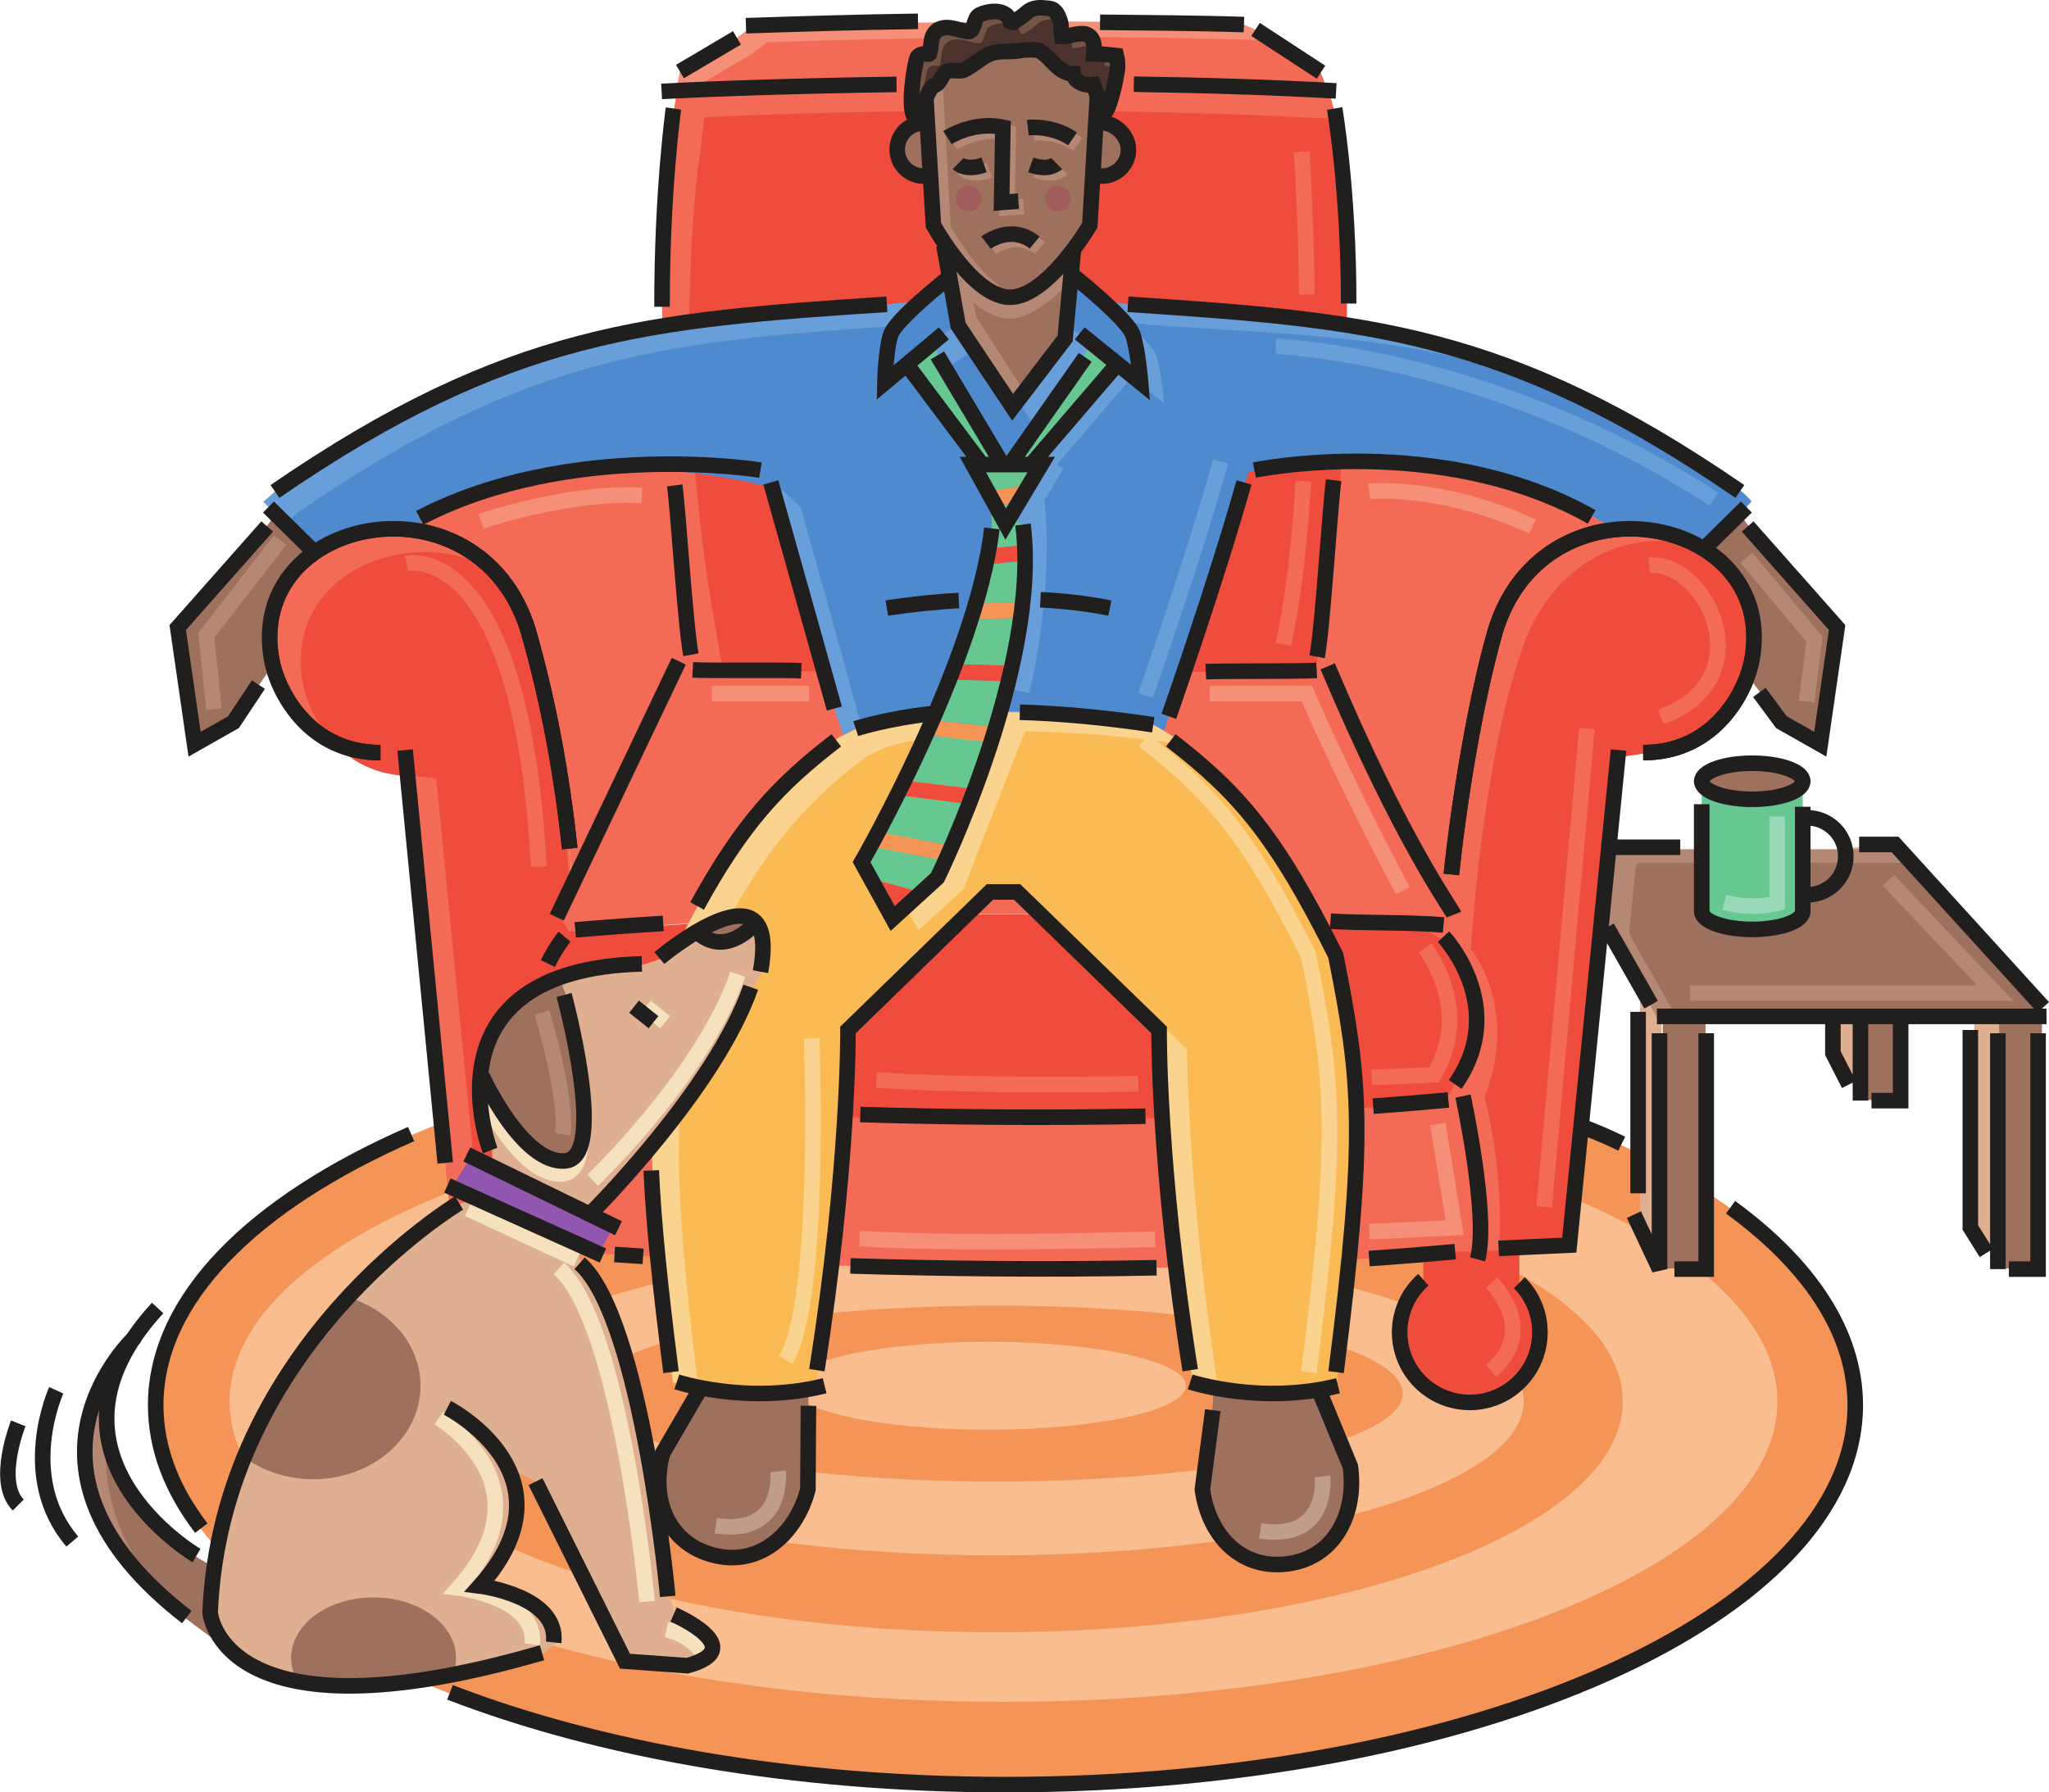 <svg width="723.67" height="633.204" viewBox="0 0 542.753 474.903" xmlns="http://www.w3.org/2000/svg"><path style="fill:#f59457;fill-opacity:1;fill-rule:nonzero;stroke:none" d="M300.352 695.824c124.312 0 225.093-45.008 225.093-100.527 0-55.52-100.78-100.527-225.093-100.527-124.313 0-225.094 45.007-225.094 100.527s100.781 100.527 225.094 100.527" transform="translate(-34.014 -222.638)"/><path style="fill:#fabd8f;fill-opacity:1;fill-rule:nonzero;stroke:none" d="M299.836 673.547c113.21 0 204.988-35.613 204.988-79.547s-91.777-79.547-204.988-79.547S94.848 550.066 94.848 594s91.777 79.547 204.988 79.547" transform="translate(-34.014 -222.638)"/><path style="fill:#f59457;fill-opacity:1;fill-rule:nonzero;stroke:none" d="M297.777 655.113c91.727 0 166.086-27.394 166.086-61.191 0-33.793-74.36-61.192-166.086-61.192-91.726 0-166.09 27.399-166.09 61.192 0 33.797 74.364 61.191 166.09 61.191" transform="translate(-34.014 -222.638)"/><path style="fill:#fabd8f;fill-opacity:1;fill-rule:nonzero;stroke:none" d="M297.777 634.719c77.243 0 139.864-18.266 139.864-40.797 0-22.527-62.621-40.793-139.864-40.793-77.246 0-139.867 18.266-139.867 40.793 0 22.531 62.621 40.797 139.867 40.797" transform="translate(-34.014 -222.638)"/><path style="fill:#f59457;fill-opacity:1;fill-rule:nonzero;stroke:none" d="M297.777 615.172c59.54 0 107.813-10.434 107.813-23.309 0-12.875-48.274-23.312-107.813-23.312-59.543 0-107.812 10.437-107.812 23.312 0 12.875 48.27 23.309 107.812 23.309" transform="translate(-34.014 -222.638)"/><path style="fill:#fabd8f;fill-opacity:1;fill-rule:nonzero;stroke:none" d="M295.715 601.457c28.969 0 52.45-5.219 52.45-11.656 0-6.438-23.481-11.653-52.45-11.653-28.965 0-52.45 5.215-52.45 11.653 0 6.437 23.485 11.656 52.45 11.656" transform="translate(-34.014 -222.638)"/><path style="fill:none;stroke:#211e1e;stroke-width:41.208;stroke-linecap:butt;stroke-linejoin:miter;stroke-miterlimit:4;stroke-opacity:1" d="M4635.898 3163.281c-46.757 23.008-61.562 27.852-112.851 48.867M1532.11 1709.688c394.53-152.344 908.906-244.493 1471.406-244.493 1243.125 0 2250.937 450.078 2250.937 1005.274 0 192.187-120.781 371.797-330.273 524.492m-3495.04 193.984c-417.5-182.5-676.562-436.992-676.562-718.476 0-113.985 42.5-223.555 120.742-325.703" transform="matrix(.1 0 0 -.1 -34.014 619.362)"/><path style="fill:#deb091;fill-opacity:1;fill-rule:nonzero;stroke:none" d="M527.855 446.95v67.132l-3.054-4.27-4.242-6.753v-55.422l7.296-.688" transform="translate(-34.014 -222.638)"/><path style="fill:#9e705e;fill-opacity:1;fill-rule:nonzero;stroke:none" d="M538.5 514.082v-65.934h-11.332v65.934H538.5" transform="translate(-34.014 -222.638)"/><path style="fill:#deb091;fill-opacity:1;fill-rule:nonzero;stroke:none" d="M468.445 484.55v53.571l-.078 7.203 5.746 12.887v-67.996l-5.668-5.664m95.809 7.039v67.137l-3.05-4.274-4.243-6.754v-55.422l7.293-.687" transform="translate(-34.014 -222.638)"/><path style="fill:#9e705e;fill-opacity:1;fill-rule:nonzero;stroke:none" d="M574.898 558.727v-65.934h-11.332v65.934h11.332m-89.108 0v-65.934h-11.337v65.934h11.336" transform="translate(-34.014 -222.638)"/><path style="fill:#b58775;fill-opacity:1;fill-rule:nonzero;stroke:none" d="m460.027 449.18-1.687 16.98 1.351 2.692 11.672 20.507 1.547 3.09h103.192l-.344-.601-40.281-44.172-5.391-.04h-69.54" transform="translate(-34.014 -222.638)"/><path style="fill:#9e705e;fill-opacity:1;fill-rule:nonzero;stroke:none" d="m467.238 452.785-1.687 16.985 1.351 2.687 11.672 20.508 95.813-2.406-31.7-39.282-5.39-.035h-69.54" transform="translate(-34.014 -222.638)"/><path style="fill:#66c791;fill-opacity:1;fill-rule:nonzero;stroke:none" d="M511.54 436.223v27.715c0 2.636-5.993 4.777-13.384 4.777-7.39 0-13.383-2.14-13.383-4.777v-34.473c0 2.64 5.993 4.777 13.383 4.777 7.39 0 13.383-2.137 13.383-4.777v6.758" transform="translate(-34.014 -222.638)"/><path style="fill:#f04c9e;fill-opacity:1;fill-rule:nonzero;stroke:none" d="M499.188 434.242c7.39 0 13.382-2.137 13.382-4.777s-5.992-4.777-13.383-4.777c-7.39 0-13.382 2.136-13.382 4.777 0 2.64 5.992 4.777 13.382 4.777" transform="translate(-34.014 -222.638)"/><path style="fill:none;stroke:#211e1e;stroke-width:41.208;stroke-linecap:butt;stroke-linejoin:miter;stroke-miterlimit:4;stroke-opacity:1" d="M5195.273 3504.102v-100.938l42.422-83.008m30.547 170.196V3277.46m106.446 223.204v-223.203h-77.266m-568.32 223.203h1031.914m-970.118 448.126h-185.43m-8.554-212.15 116.719-205.077m1038.789-6.875-392.5 431.445h-95.117m-405.195-500.117v-624.961h-84.141m-107.266 144.258 67.774-144.258v624.96m865.742-582.265-42.422 67.54v523.32m72.93-8.594v-624.961m-952.93 681.64v-480.78m1059.413 424.101v-624.961h-77.265" transform="matrix(.1 0 0 -.1 -34.014 619.362)"/><path style="fill:#9e705e;fill-opacity:1;fill-rule:nonzero;stroke:none" d="M498.156 434.414c7.39 0 13.383-2.137 13.383-4.777s-5.992-4.782-13.383-4.782c-7.39 0-13.383 2.141-13.383 4.782 0 2.64 5.993 4.777 13.383 4.777" transform="translate(-34.014 -222.638)"/><path style="fill:none;stroke:#211e1e;stroke-width:41.208;stroke-linecap:butt;stroke-linejoin:miter;stroke-miterlimit:4;stroke-opacity:1" d="M4981.563 4075.86c73.906 0 133.828 21.367 133.828 47.773 0 26.406-59.922 47.812-133.828 47.812-73.907 0-133.829-21.406-133.829-47.812s59.922-47.774 133.828-47.774zm-133.829-13.047v-283.868c0-26.406 59.922-47.812 133.828-47.812 73.907 0 133.829 21.406 133.829 47.812v277.11m12.069-233.282c56.33 0 101.954 45.664 101.954 101.993 0 56.328-45.625 101.992-101.953 101.992" transform="matrix(.1 0 0 -.1 -34.014 619.362)"/><path style="fill:none;stroke:#99d9b8;stroke-width:41.208;stroke-linecap:butt;stroke-linejoin:miter;stroke-miterlimit:4;stroke-opacity:1" d="M5047.617 4030.352v-230.079s-64.414-18.007-139.96 2.579" transform="matrix(.1 0 0 -.1 -34.014 619.362)"/><path style="fill:none;stroke:#b58775;stroke-width:41.208;stroke-linecap:butt;stroke-linejoin:miter;stroke-miterlimit:4;stroke-opacity:1" d="m5342.07 3861.21 283.32-298.75h-808.71" transform="matrix(.1 0 0 -.1 -34.014 619.362)"/><path style="fill:#f58f78;fill-opacity:1;fill-rule:nonzero;stroke:none" d="m383.418 241.254-15.797-10.305-4.098-1.8c-45.109-1.528-95.652-.602-130.5.554l-3.793 2.965-15.109 8.926-1.078 5.261c35.742-1.867 113.016-3.316 172.832.13l-2.457-5.731" transform="translate(-34.014 -222.638)"/><path style="fill:#f36b57;fill-opacity:1;fill-rule:nonzero;stroke:none" d="m385.309 245.586-1.774-4.5-11.793-6.016-4.097-1.8c-45.11-1.528-95.653-.606-130.5.554l-3.793 2.961-15.11 8.93-1.078 5.262c35.742-1.868 106.148-7.782 165.965-4.336l2.18-1.055" transform="translate(-34.014 -222.638)"/><path style="fill:#f04c3d;fill-opacity:1;fill-rule:nonzero;stroke:none" d="M411.047 543.785v18.61a18.533 18.533 0 0 0-6.285 13.93c0 10.257 8.316 18.573 18.578 18.573 10.258 0 18.574-8.316 18.574-18.574a18.52 18.52 0 0 0-5.441-13.136v-15.282" transform="translate(-34.014 -222.638)"/><path style="fill:#f36b57;fill-opacity:1;fill-rule:nonzero;stroke:none" d="M483.934 365.563s-92.754-63.27-93.22-49.81c-.679 19.524-2.734 42.47-7.394 67.321l.317 12.18-.961 3.406.937 2.547 2.352-1.016 21.531 45.004 11.402 16.336.649-13.722c2.062-19.235 4.121-37.09 9.617-56.32 8.504-27.759 34.988-33.833 52.402-23.087l2.368-2.84" transform="translate(-34.014 -222.638)"/><path style="fill:#f36b57;fill-opacity:1;fill-rule:nonzero;stroke:none" d="M468.996 422.05c19.23 0 27.379-16.5 28.848-24.722 6.867-38.46-54.946-50.137-67.992-7.555-5.497 19.23-8.93 38.461-12.364 56.66l-.582 20.946-5.687 2.754 6.957 2.054s15.453 16.141 1.027 36.747l-1.824 5.195 4.918-.047s5.148 28.848 2.058 40.18l25.754-1.375 12.364-131.524 6.523.688" transform="translate(-34.014 -222.638)"/><path style="fill:#f04c3d;fill-opacity:1;fill-rule:nonzero;stroke:none" d="M474.664 421.535c19.23 0 22.973-22.066 23.695-30.39 2.746-31.762-48.765-37.258-61.812 5.324-10.133 30.562-12.945 77.605-12.945 77.605s12.945 15.457 3.671 39.149c0 0 5.325 20.09 3.778 40.18l18.886-.688 13.051-129.461 11.676-1.719" transform="translate(-34.014 -222.638)"/><path style="fill:#f36b57;fill-opacity:1;fill-rule:nonzero;stroke:none" d="m116.988 367.32 8.367-7.937 86.524-40.18c-1.094 23.805-.906 21.887 5.16 63.871l.961 4.461-.758 11.84-31.656 57.348-.652-8.914c-2.063-19.235-5.497-38.461-10.989-57.696-8.508-27.758-37.734-32.457-55.152-21.71l-1.805-1.083" transform="translate(-34.014 -222.638)"/><path style="fill:#f36b57;fill-opacity:1;fill-rule:nonzero;stroke:none" d="M386.133 246.984c-59.817-3.445-137.004-2.336-172.746-.472l-.98 5.898s-9.274 57.18 4.632 131.352l-.437 15.883 7.773.148c35.742 1.867 97.39 7.266 158.926.73l-.399-16.761c13.91-74.172 4.637-131.352 4.637-131.352l-1.406-5.426" transform="translate(-34.014 -222.638)"/><path style="fill:#f04c3d;fill-opacity:1;fill-rule:nonzero;stroke:none" d="M388.54 254.195c-59.821-3.445-132.2-2.336-167.942-.472l-.98 7.96s-9.274 57.176 4.636 131.352l2.652 15.367 4.684.66c35.738 1.868 97.387 7.266 158.922.731l-7.953-9.89c13.91-74.176 5.98-145.708 5.98-145.708" transform="translate(-34.014 -222.638)"/><path style="fill:#f36b57;fill-opacity:1;fill-rule:nonzero;stroke:none" d="M134.797 422.05c-19.23 0-27.375-16.5-28.844-24.722-6.867-38.46 54.942-50.137 67.992-7.555 5.493 19.23 8.926 38.461 10.989 57.692l1.375 21.805s-20.262 19.058-5.84 39.664l1.031 5.148s-5.152 28.848-2.063 40.18l-6.867.683-18.199.688-13.05-132.98-6.524-.602" transform="translate(-34.014 -222.638)"/><path style="fill:#f04c3d;fill-opacity:1;fill-rule:nonzero;stroke:none" d="M143.04 428.234c-19.231 0-27.38-16.5-28.849-24.726-5.27-29.528 29.938-43.266 52.48-28.79 6.821 4.38 6.99 14.778 10.02 24.669 5.692 19.91 5.395 28.597 7.555 48.761l2.063 27.989s-12.02 18.37 2.402 38.976l1.031 5.153s-5.152 28.843-2.062 40.175l-6.867.688-18.2.687-13.05-132.98-6.524-.602" transform="translate(-34.014 -222.638)"/><path style="fill:#f36b57;fill-opacity:1;fill-rule:nonzero;stroke:none" d="M187.68 514.082s114.351 10.305 224.586 0h10.3s5.153 28.848 2.063 40.18h-5.152c-110.235 10.3-232.825 0-232.825 0h-7.214c-3.09-11.332 2.062-40.18 2.062-40.18h6.18" transform="translate(-34.014 -222.638)"/><path style="fill:#f04c3d;fill-opacity:1;fill-rule:nonzero;stroke:none" d="M416.387 471.5s17.511 17.516 3.09 38.117l-2.348 4.496-4.863.657c-110.235 10.3-224.586 0-224.586 0l-6.328-.254-.883-4.899c-14.422-20.601 3.09-38.117 3.09-38.117l1.328-2.613 2.793.554s114.351-10.3 224.586 0l4.12 2.059" transform="translate(-34.014 -222.638)"/><path style="fill:#f36b57;fill-opacity:1;fill-rule:nonzero;stroke:none" d="M221.285 399.793c35.742 1.867 166.219.594 166.219.594 19.851 46.96 30.18 62.34 30.941 64.246l-2.023 4.039-20.985-.52c-110.23-8.242-207.757 1.29-207.757 1.29l-3.028-.055-2.894-4.84 31.191-65 8.336.246" transform="translate(-34.014 -222.638)"/><path style="fill:none;stroke:#211e1e;stroke-width:41.208;stroke-linecap:butt;stroke-linejoin:miter;stroke-miterlimit:4;stroke-opacity:1" d="M2127.422 4907.5c10.117-76.797 27.734-367.344 42.969-448.75m-46.328 1447.422s-30.938-221.524-30.274-525.39m1779.063-459.572c-9.961-74.647-29.024-388.632-43.829-467.616m46.367 1452.578s37.423-215.938 37.15-516.797m-1774.454-947.656L1815 3763.359m2041.992 664.805c198.516-469.61 326.719-638.867 334.336-657.93m-224.609-911.211c76.289 5.235 152.46 11.29 228.047 18.36m-1601.993-37.891c237.891-7.226 517.11-10.898 810.86-4.844m-1435.625 35.196c21.992-1.485 47.305-3.203 75.664-4.961m1490.547 1549.14c56.328 2.383 236.68.04 293.633 3.32m-1652.774 1.29c47.54-2.461 232.813.234 287.54-2.07m880.898 1553.984c186.484-2.695 370.117-8.281 535.859-17.813m-1786.719-1.289c145.117 7.578 368.36 14.883 622.383 18.594m539.024 164.531c122.578-1.328 263.632-2.07 381.171-6.054m-1319.179-3.008c126.367 4.219 295.82 9.492 455.742 11.601M3977.5 3262.813c66.64 4.765 133.164 10.195 199.219 16.367m-1557.852-38.633c228.555-6.64 476.602-9.883 755.547-4.336m489.961 516.679c86.055-5.624 213.516-2.109 299.492-10.117m-2299.922-12.89s85.82 7.851 233.047 17.148m44.218 2257.032 151.095 89.257m-456.719-2381.445s-22.734-26.953-44.219-71.25m2372.5 71.25s175.117-185.469 30.899-391.484" transform="matrix(.1 0 0 -.1 -34.014 619.362)"/><path style="fill:none;stroke:#f36b57;stroke-width:41.208;stroke-linecap:butt;stroke-linejoin:miter;stroke-miterlimit:4;stroke-opacity:1" d="M3355.547 3321.797c-250.235-3.672-509.727-2.54-693.711 10.586m1453.281 349.805c39.922-57.11 109.14-189.649 23.828-336.329 0 0-63.164-3.047-165.312-7.03" transform="matrix(.1 0 0 -.1 -34.014 619.362)"/><path style="fill:none;stroke:#211e1e;stroke-width:41.208;stroke-linecap:butt;stroke-linejoin:miter;stroke-miterlimit:4;stroke-opacity:1" d="M4215.352 3289.453s69.53-319.336 38.632-432.656m55.821 29.18 187.148 8.593 130.469 1311.797" transform="matrix(.1 0 0 -.1 -34.014 619.362)"/><path style="fill:none;stroke:#211e1e;stroke-width:41.208;stroke-linecap:butt;stroke-linejoin:miter;stroke-miterlimit:4;stroke-opacity:1" d="M4692.695 4199.492c192.305 0 273.75 165 288.438 247.227 16.21 90.664-5.781 166.406-50.508 223.71-145.078 185.782-529.688 177.305-629.414-148.163-54.922-192.305-96.133-453.282-116.758-645.586m-2664.922-764.258-106.328 1093.945m-65.234-6.875c-144.219 0-226.094 92.813-264.219 173.906-12.695 27.032-20.547 52.774-24.219 73.32-68.672 384.61 549.414 501.368 679.922 75.548 54.922-192.305 89.258-384.61 109.883-576.914M4110.469 2802.89c-38.555-34.023-62.852-83.788-62.852-139.257 0-102.578 83.164-185.781 185.781-185.781 102.579 0 185.743 83.203 185.743 185.78 0 51.29-20.782 97.735-54.414 131.329" transform="matrix(.1 0 0 -.1 -34.014 619.362)"/><path style="fill:none;stroke:#f36b57;stroke-width:41.208;stroke-linecap:butt;stroke-linejoin:miter;stroke-miterlimit:4;stroke-opacity:1" d="M3792.5 4918.633c-9.102-153.008-25.273-304.14-52.383-432.422m48.086 1304.922s10.625-158.555 13.75-377.617M1416.992 4700.86s303.945 72.109 350.274-803.555M4291.29 2794.96s127.03-125.312-1.759-233.476" transform="matrix(.1 0 0 -.1 -34.014 619.362)"/><path style="fill:#f04c3d;fill-opacity:1;fill-rule:nonzero;stroke:none" d="M161.707 543.785v18.61a18.543 18.543 0 0 0-6.281 13.93c0 10.257 8.316 18.573 18.574 18.573 10.258 0 18.574-8.316 18.574-18.574a18.53 18.53 0 0 0-5.437-13.136v-15.282" transform="translate(-34.014 -222.638)"/><path style="fill:none;stroke:#211e1e;stroke-width:41.208;stroke-linecap:butt;stroke-linejoin:miter;stroke-miterlimit:4;stroke-opacity:1" d="M1617.07 2802.89c-38.515-34.023-62.812-83.788-62.812-139.257 0-102.578 83.164-185.781 185.742-185.781 102.578 0 185.742 83.203 185.742 185.78 0 51.29-20.781 97.735-54.375 131.329" transform="matrix(.1 0 0 -.1 -34.014 619.362)"/><path style="fill:none;stroke:#f36b57;stroke-width:41.208;stroke-linecap:butt;stroke-linejoin:miter;stroke-miterlimit:4;stroke-opacity:1" d="M1797.89 2794.96s127.032-125.312-1.718-233.476m2912.344 2134.219c151.093 13.711 305.625-302.187 30.898-401.797m-195.742-30.898-113.32-1267.149" transform="matrix(.1 0 0 -.1 -34.014 619.362)"/><path style="fill:none;stroke:#211e1e;stroke-width:41.208;stroke-linecap:butt;stroke-linejoin:miter;stroke-miterlimit:4;stroke-opacity:1" d="m3839.336 6002.344-173.398 113.32" transform="matrix(.1 0 0 -.1 -34.014 619.362)"/><path style="fill:none;stroke:#f58f78;stroke-width:41.208;stroke-linecap:butt;stroke-linejoin:miter;stroke-miterlimit:4;stroke-opacity:1" d="M3966.758 4891.445s185.43 20.586 432.695-92.734m-2785 13.749s230.078 78.985 425.82 68.673m1359.961-1971.055c-287.07-7.422-588.203-10.195-783.125 1.836m1531.641 303.711 44.648-274.688s-88.632-4.687-226.484-10.742m89.141 903.555c-157.97 295.352-254.14 521.992-254.14 521.992h-257.54m257.539 0h-257.539m-1061.094 0h-257.578" transform="matrix(.1 0 0 -.1 -34.014 619.362)"/><path style="fill:#fad48f;fill-opacity:1;fill-rule:nonzero;stroke:none" d="M260.86 415.7s8.874-3.4 27.992-4.25l-3.211 2.484c-10.16 21.105-23.235 37.136-23.235 37.136l8.242 14.938 11.848-10.817 17.352-43.925c10.84.105 24.066 1.023 39.824 3.402l5.664 3.434c18.266 14.05 27.121 26.472 42.664 57.66 6.613 33.246 7.113 51.312-.941 114.554 0 0-10.028 2.954-17.153 2.954-9.011 0-19.933-4.497-19.933-4.497-8.586-54.257-8.758-93.234-8.758-93.234l-37.602-36.57-4.293-2.578-2.918 2.578-37.601 36.57s0 40.352-8.586 94.606c0 0-13.156 1.753-20.793 1.753-5.973 0-17.152-2.953-17.152-2.953-8.051-63.246-6.868-79.937-.254-113.183 15.546-31.188 25.773-43.61 44.039-57.66l4.804-2.403" transform="translate(-34.014 -222.638)"/><path style="fill:#faba54;fill-opacity:1;fill-rule:nonzero;stroke:none" d="M268.07 420.852s8.875-3.399 27.993-4.254l-3.211 2.484c-10.16 21.11-23.235 37.137-23.235 37.137l7.727 12.879 11.847-10.817 16.32-41.867c10.844.106 25.614 1.027 41.372 3.406l4.637 4.465c18.261 14.047 20.937 22.867 36.48 54.055 6.613 33.246 8.145 47.703.09 110.945 0 0-3.848 9.137-10.973 9.137-9.012 0-19.933-4.5-19.933-4.5-8.582-54.258-8.754-93.23-8.754-93.23l-37.606-36.575-6.351-4.637-7.04-1.027-38.632 36.57s0 40.868-8.586 95.122c0 0-5.946 6.906-13.582 6.906-5.973 0-17.153-2.957-17.153-2.957-8.05-63.242-6.867-79.934-.25-113.18 15.543-31.187 25.77-43.61 44.036-57.66l4.804-2.402" transform="translate(-34.014 -222.638)"/><path style="fill:#9e705e;fill-opacity:1;fill-rule:nonzero;stroke:none" d="M220.977 590.074c6.293 1.117 16.617 1.906 27.097.153l.086 4.37-.14 22.176c-3.215 12.051-13.118 20.582-25.165 17.368-12.05-3.22-16.558-14.887-13.34-26.938l10.665-18.297.797 1.168m161.816 1.348c-6.383.293-17.129 2.148-27.297-.957l-.242 4.48-2.746 22.008c1.62 12.363 10.328 22.113 22.691 20.492 12.367-1.62 18.352-12.605 16.73-24.968l-6.648-20.051-2.488-1.004" transform="translate(-34.014 -222.638)"/><path style="fill:#735445;fill-opacity:1;fill-rule:nonzero;stroke:none" d="M326.434 252.563c1.316-.22 3.07-8.418 3.289-9.95a10.695 10.695 0 0 0 0-5.258c-1.973-.218-3.946-.437-5.914-.437.218-1.973 0-4.602-2.192-5.258-2.191-.437-4.164.656-6.351.656-.22-1.312 0-2.843-.442-4.16-.437-1.312-1.094-3.066-2.844-3.285-1.972-.219-3.726-.437-5.476.656-1.535 1.317-2.41 1.973-4.164 3.067-.219 0-.723-.297-.723-.297-.875-3.504-5.926-2.922-8.336-1.61-1.312.875-1.234 4.536-2.77 4.317-2.628-.219-5.476-1.973-8.105-.438-2.187 1.532-1.531 4.16-2.187 6.352-.223.219-1.535-.219-2.41.219-.442.218-.88.66-.88.875-.874 2.41-2.53 13.953-.562 15.707.625.55 3.996-8.332 4.871-8.332 2.047-.582 2.047-2.918 3.504-3.797 1.168-.582 2.922 0 4.383-.29 2.043-.878 4.672-3.214 6.426-4.09 3.21-1.46 5.258-.585 8.762-1.167 1.167-.293 4.09-.293 4.964 0 3.211 1.75 4.965 6.133 9.051 6.133.293 2.336 3.215 3.21 5.262 2.922l2.844 7.464" transform="translate(-34.014 -222.638)"/><path style="fill:#4c332e;fill-opacity:1;fill-rule:nonzero;stroke:none" d="M326.863 254.11c1.317-.22 2.809-8.419 3.032-9.95.433-1.754-1.372-4.152-3.34-4.152.218-1.973 0-4.598-2.192-5.254-2.191-.441-4.16.656-6.351.656-.219-1.316 0-2.847-.438-4.164-.437-1.312-1.097-3.066-2.847-3.285-1.973-.219-3.723-.438-5.477.656-1.535 1.317-2.41 1.973-4.16 3.067-.223 0-.727-.293-.727-.293-.875-3.508-5.926-2.926-8.332-1.614-1.316.88-1.238 4.536-2.773 4.317-2.625-.219-5.477-1.973-8.102-.438-2.191 1.535-1.535 4.16-2.191 6.352-.219.219-1.535-.219-2.41.219-.438.218-.875.66-.875.878-.88 2.407-2.535 13.95-.563 15.704.621.55 3.992-8.329 4.867-8.329 2.047-.585 2.047-2.921 3.508-3.796 1.168-.586 2.918 0 4.38-.293 2.042-.88 4.675-3.215 6.425-4.09 3.215-1.461 5.258-.586 8.762-1.168 1.168-.293 4.09-.293 4.964 0 3.215 1.754 4.965 6.133 9.055 6.133.293 2.336 3.211 3.214 5.258 2.921l.527 5.922" transform="translate(-34.014 -222.638)"/><path style="fill:#9e705e;fill-opacity:1;fill-rule:nonzero;stroke:none" d="m323.492 268.73-.793 13.555s-10.789 18.52-20.719 19.102c-9.93.586-20.718-19.102-20.718-19.102l-.809-12.875-1.766-.12a7.023 7.023 0 0 1 0-14.044l.883.074-.37-5.937.003-.656c.86-1.774 1.668-3.34 2.035-3.34 2.047-.582 2.047-2.918 3.504-3.797 1.168-.582 2.922 0 4.383-.29 2.043-.878 4.672-3.214 6.426-4.09 3.21-1.46 5.258-.585 8.762-1.167 1.168-.293 4.09-.293 4.964 0 3.211 1.75 4.965 6.133 9.051 6.133.293 2.336 3.215 3.21 5.262 2.922l.578 1.523.594.348-.438 7.5 1.66.636c3.864.325 7.247 3.891 6.922 7.754a7.024 7.024 0 0 1-7.586 6.41l-1.828-.539" transform="translate(-34.014 -222.638)"/><path style="fill:#9e705e;fill-opacity:1;fill-rule:nonzero;stroke:none" d="M319.16 287.633c-3.992 5.52-10.765 13.375-17.18 13.754-6.886.406-14.183-8.938-18.011-14.703l.328 2.214 3.52 20.004 14.425 21.633 13.906-18.2 2.23-23.866.782-.836m-212.656 71.922 10.3 9.097-1.964 2.145c-7.05 5.976-11.11 15.062-9.059 26.531l.895 1.027-10.992 15.625-10.301 5.84-4.465-30.906 23.695-26.785 1.89-2.574m388.899 0-10.3 9.097 1.964 2.145c8.079 3.574 13.168 15.062 11.122 26.531l-1.926 3.434 9.957 13.218 10.304 5.84 4.461-30.906-23.695-26.785-1.887-2.574" transform="translate(-34.014 -222.638)"/><path style="fill:#689ed9;fill-opacity:1;fill-rule:nonzero;stroke:none" d="m364.621 347.766-1.082 2.687c-7.726 27.3-19.918 61.985-19.918 61.985l-1.308 3.746-2.813-1.516c-54.602-8.242-78.813 1.031-78.813 1.031l-3.312 1.75-2.352-7.074s-9.101-32.621-16.828-59.922l-2.746-3.262s-52.703-8.53-92.953 14.114l-2.652 1.465c-7.535-.313-15.004 1.558-21.055 5.289l-1.812.593-13.223-13.047 3.094-2.75c62.02-42.69 99.37-45.433 162.09-49.597l9.007-.88c-3.562 3.177-7.297 6.868-7.984 8.927-1.371 4.12-1.547 12.707-1.547 12.707l15.625-13.051 3.777-2.059 14.426 21.633 13.906-18.2.473-5.058 3.39 3.684 16.141 13.05s-.687-8.585-2.062-12.706c-.688-2.059-4.418-5.75-7.985-8.926l6.692.879c62.719 4.164 100.07 6.906 162.09 49.597l2.922 2.618-1.204 1.504-11.847 11.675-1.7-1.843c-6.445-3.325-14.183-4.704-21.8-3.801l-2.02-1.703c-40.25-22.645-92.953-14.114-92.953-14.114l-1.664.575" transform="translate(-34.014 -222.638)"/><path style="fill:#4f8acf;fill-opacity:1;fill-rule:nonzero;stroke:none" d="m342.398 416.191-3.863-2.066s-22.726-4.004-38.36-2.953c-1.148.078-.577 5.308-1.722 5.387-10.742.746-15.508 1.246-20.23 2.004 1.238-3.922 3.07-6.985 3.07-6.985l-16.707 2.438-2.352 1.168s-8.414-30.907-16.14-58.207l-4.465-4.293s-55.106-16.774-95.356 5.875l-1.28 4.554c-7.532-.312-27.329 5.196-27.329 5.196l-7.726-7.211 3.09-2.746c62.019-42.692 99.37-45.438 162.09-49.598l9.007-.883c-3.562 3.176-7.297 6.867-7.984 8.93-1.371 4.12 2.062 8.07 2.062 8.07l12.02-8.414 3.777-2.062 14.422 21.636 13.906-18.203.473-5.055 3.39 3.684 16.141 13.047s-.687-8.582-2.059-12.703c-.687-2.063-4.421-5.754-7.984-8.93l6.688.883c61.71 4.094 95.363 2.793 155.511 43.445 1.5 1.055 2.555 2.246 3.489 3.254l-1.696 1.867-10.75 10.39-5.062-2.98-19.86-2.394c-41.62-27.453-95.87-14.547-95.87-14.547l-22.34 68.402" transform="translate(-34.014 -222.638)"/><path style="fill:#4f8acf;fill-opacity:1;fill-rule:nonzero;stroke:none" d="M284.898 296.54s-13.562 10.644-14.937 14.765c-1.371 4.12-1.547 12.707-1.547 12.707l15.625-13.051 3.777-2.059-2.027-11.539-.89-.824m33.996.001s13.566 10.644 14.937 14.765c1.375 4.12 1.547 12.707 1.547 12.707l-15.625-13.051-3.777-2.059 2.03-11.539.888-.824" transform="translate(-34.014 -222.638)"/><path style="fill:#66c791;fill-opacity:1;fill-rule:nonzero;stroke:none" d="M292.797 344.95h6.523l-19.03-32.274-7.153 5.972 19.66 26.301m17.172.001h-6.528l19.72-31.243 6.468 4.941-19.66 26.301m-43.34 98.117 19.508 3.75a303.382 303.382 0 0 0 4.566-11.128l-19.039-2.375a473.101 473.101 0 0 1-5.035 9.753m14.387-29.664 16.765 1.903c1.2-3.938 2.332-8.02 3.348-12.168l-15.652-.442a347.89 347.89 0 0 1-4.461 10.707m-18.782 37.668 2.38 4.309 13.41 3.738 4.3-3.926s.797-1.628 2.102-4.507l-19.848-3.817a226.83 226.83 0 0 1-2.344 4.203m42.754-89.457-1.36-5.52.255-.421-7.285 1.172.148 5.8a88.625 88.625 0 0 1-.785 5.34l9.496-.933a69.798 69.798 0 0 0-.469-5.438m-31.386 67.789 18.613 2.32a293.568 293.568 0 0 0 4.312-12.413l-17.265-1.957a426.274 426.274 0 0 1-5.66 12.05M291.2 386.73a234.527 234.527 0 0 1-4.15 11.887l15.036.422c.937-4.21 1.73-8.465 2.32-12.687l-13.207.378m14.351-15.546-10.421 1.023a146.666 146.666 0 0 1-2.656 10.367l12.449-.363c.398-3.734.621-7.43.629-11.027m4.281-25.461h-18.121l3.922 7.101 11.012-1.773 3.187-5.328" transform="translate(-34.014 -222.638)"/><path style="fill:#f04c3d;fill-opacity:1;fill-rule:nonzero;stroke:none" d="m266.887 461.977 7.031 1.96 4.105-4.82-13.41-3.738 2.274 6.598" transform="translate(-34.014 -222.638)"/><path style="fill:#f59457;fill-opacity:1;fill-rule:nonzero;stroke:none" d="m264.578 446.867 19.848 3.817c.5-1.11 1.078-2.407 1.71-3.868l-19.507-3.75a439.283 439.283 0 0 1-2.05 3.801" transform="translate(-34.014 -222.638)"/><path style="fill:#f04c3d;fill-opacity:1;fill-rule:nonzero;stroke:none" d="m271.664 433.313 19.04 2.375c.495-1.278 1-2.602 1.51-3.965l-18.612-2.32a412.933 412.933 0 0 1-1.938 3.91" transform="translate(-34.014 -222.638)"/><path style="fill:#f59457;fill-opacity:1;fill-rule:nonzero;stroke:none" d="m279.262 417.352 17.265 1.957c.426-1.317.844-2.653 1.254-4.004l-16.765-1.903a320.308 320.308 0 0 1-1.754 3.95" transform="translate(-34.014 -222.638)"/><path style="fill:#f04c3d;fill-opacity:1;fill-rule:nonzero;stroke:none" d="m285.477 402.695 15.652.442c.336-1.36.652-2.727.957-4.098l-15.035-.422a338.785 338.785 0 0 1-1.574 4.078" transform="translate(-34.014 -222.638)"/><path style="fill:#f59457;fill-opacity:1;fill-rule:nonzero;stroke:none" d="m304.922 382.21-12.45.364c-.402 1.38-.827 2.77-1.273 4.156l13.207-.378c.196-1.387.367-2.766.516-4.141" transform="translate(-34.014 -222.638)"/><path style="fill:#f04c3d;fill-opacity:1;fill-rule:nonzero;stroke:none" d="m305.457 367.05-9.496.934a112.614 112.614 0 0 1-.832 4.223l10.422-1.023a85.29 85.29 0 0 0-.094-4.133" transform="translate(-34.014 -222.638)"/><path style="fill:#f59457;fill-opacity:1;fill-rule:nonzero;stroke:none" d="m306.645 351.05-11.012 1.774.902 1.637.063 2.383 7.285-1.172 2.762-4.621" transform="translate(-34.014 -222.638)"/><path style="fill:none;stroke:#211e1e;stroke-width:41.208;stroke-linecap:butt;stroke-linejoin:miter;stroke-miterlimit:4;stroke-opacity:1" d="m1051.29 4850.234 118.476-116.757m1016.874-940.235c119.65 217.656 214.18 319.961 368.75 438.867m-437.85-1674.062c-29.806 233.984-46.485 400.508-52.306 534.297m976.289 1214.14c99.454-2.89 216.954-12.578 353.477-33.164m-788.125-10.312s82.07 26.719 201.602 39.805m-258.243 13.437s-91.015 326.21-168.28 599.219" transform="matrix(.1 0 0 -.1 -34.014 619.362)"/><path style="fill:none;stroke:#b58775;stroke-width:41.208;stroke-linecap:butt;stroke-linejoin:miter;stroke-miterlimit:4;stroke-opacity:1" d="m3040.43 5137.813-133.907 208.632-30.078 156.25" transform="matrix(.1 0 0 -.1 -34.014 619.362)"/><path style="fill:none;stroke:#211e1e;stroke-width:41.208;stroke-linecap:butt;stroke-linejoin:miter;stroke-miterlimit:4;stroke-opacity:1" d="m2944.297 4958.398-193.164 257.54m72.109 36.054 169.961-285m-638.711-18.906s-503.828 81.562-902.5-126.484m1237.383 565.82c-627.188-41.64-1000.703-69.063-1620.898-495.977m3897.578-41.211-118.477-116.757m121.914 65.233 236.953-267.85-44.648-309.063-103.008 58.398-58.398 78.946m-1564.181-63.516s121.915 346.836 199.18 619.844" transform="matrix(.1 0 0 -.1 -34.014 619.362)"/><path style="fill:none;stroke:#689ed9;stroke-width:41.208;stroke-linecap:butt;stroke-linejoin:miter;stroke-miterlimit:4;stroke-opacity:1" d="M3374.375 4350.586s121.914 346.836 199.18 619.805" transform="matrix(.1 0 0 -.1 -34.014 619.362)"/><path style="fill:none;stroke:#211e1e;stroke-width:41.208;stroke-linecap:butt;stroke-linejoin:miter;stroke-miterlimit:4;stroke-opacity:1" d="M3662.852 4948.086s490.976 102.5 893.476-123.984m-1228.359 563.32c627.187-41.64 1000.703-69.063 1620.898-495.977M3879.18 2558.047c80.547 632.422 65.273 771.875-.899 1104.336-155.43 311.875-254.297 429.219-436.914 569.726" transform="matrix(.1 0 0 -.1 -34.014 619.362)"/><path style="fill:none;stroke:#fad48f;stroke-width:41.208;stroke-linecap:butt;stroke-linejoin:miter;stroke-miterlimit:4;stroke-opacity:1" d="M3807.07 2558.047c80.547 632.422 65.235 771.875-.898 1104.336-155.43 311.875-254.297 429.219-436.914 569.726" transform="matrix(.1 0 0 -.1 -34.014 619.362)"/><path style="fill:none;stroke:#211e1e;stroke-width:41.208;stroke-linecap:butt;stroke-linejoin:miter;stroke-miterlimit:4;stroke-opacity:1" d="M3492.852 2563.164c-85.86 542.578-82.383 901.445-82.383 901.445l-376.055 365.703h-72.11L2586.29 3464.61s3.438-358.867-82.422-901.445m710.859 2683.671-194.024-276.406m-171.719 484.18s-135.625-106.446-149.375-147.657c-13.71-41.21-15.468-127.07-15.468-127.07l156.25 130.508m-53.516 557.149c-38.75 0-70.195-31.446-70.195-70.196 0-38.79 31.445-70.235 70.195-70.235m472.969 141.836c38.633-3.242 72.46-38.906 69.219-77.539-3.282-38.672-37.227-67.343-75.86-64.101" transform="matrix(.1 0 0 -.1 -34.014 619.362)"/><path style="fill:none;stroke:#b58775;stroke-width:41.208;stroke-linecap:butt;stroke-linejoin:miter;stroke-miterlimit:4;stroke-opacity:1" d="m2817.773 5954.492 20.586-367.617s62.774-114.531 136.602-166.29" transform="matrix(.1 0 0 -.1 -34.014 619.362)"/><path style="fill:none;stroke:#211e1e;stroke-width:41.208;stroke-linecap:butt;stroke-linejoin:miter;stroke-miterlimit:4;stroke-opacity:1" d="M3264.336 5894.375c13.164 2.188 30.703 84.18 32.89 99.492 4.376 17.54 4.376 35.04 0 52.578-19.726 2.188-39.453 4.375-59.14 4.375 2.187 19.727 0 46.016-21.914 52.578-21.914 4.375-41.64-6.562-63.516-6.562-2.187 13.125 0 28.437-4.414 41.601-4.375 13.125-10.937 30.665-28.437 32.852-19.727 2.188-37.266 4.375-54.766-6.562-15.352-13.165-24.102-19.727-41.64-30.665-2.188 0-7.227 2.97-7.227 2.97-8.75 35.038-59.258 29.218-83.36 16.093-13.125-8.75-12.343-45.352-27.695-43.164-26.289 2.187-54.765 19.726-81.055 4.375-21.875-15.313-15.312-41.602-21.875-63.516-2.226-2.187-15.351 2.188-24.101-2.187-4.414-2.188-8.79-6.602-8.79-8.75-8.75-24.102-25.312-139.531-5.624-157.07 6.25-5.508 39.96 83.32 48.71 83.32 20.47 5.82 20.47 29.18 35.04 37.969 11.68 5.82 29.219 0 43.828 2.89 20.43 8.79 46.719 32.149 64.258 40.899 32.11 14.609 52.578 5.859 87.617 11.68 11.68 2.929 40.898 2.929 49.648 0 32.11-17.5 49.649-61.329 90.508-61.329 2.93-23.36 32.149-32.11 52.617-29.219zm0 0" transform="matrix(.1 0 0 -.1 -34.014 619.362)"/><path style="fill:none;stroke:#b58775;stroke-width:41.208;stroke-linecap:butt;stroke-linejoin:miter;stroke-miterlimit:4;stroke-opacity:1" d="M2864.023 5814.766s67.813 44.609 146.797 27.46l-3.437-199.18 44.648 3.438m24.883 194.883s63.555 7.735 118.477-30.039m-229.219-274.726s65.82 50.703 128.789 0" transform="matrix(.1 0 0 -.1 -34.014 619.362)"/><path style="fill:none;stroke:#b58775;stroke-width:41.208;stroke-linecap:butt;stroke-linejoin:miter;stroke-miterlimit:4;stroke-opacity:1" d="M2892.344 5746.055s20.625-20.586 68.672-3.399m192.304 3.399s-20.586-20.586-68.672-3.399" transform="matrix(.1 0 0 -.1 -34.014 619.362)"/><path style="fill:none;stroke:#211e1e;stroke-width:41.208;stroke-linecap:butt;stroke-linejoin:miter;stroke-miterlimit:4;stroke-opacity:1" d="M2689.297 4582.383s78.71 13.398 190.625 20.312" transform="matrix(.1 0 0 -.1 -34.014 619.362)"/><path style="fill:none;stroke:#689ed9;stroke-width:41.208;stroke-linecap:butt;stroke-linejoin:miter;stroke-miterlimit:4;stroke-opacity:1" d="m3115.547 4966.133 216.328 252.383m-192.344-255.743-94.218-157.539m.468-443.359c38.242 147.813 57.383 370.898 40.157 506.367" transform="matrix(.1 0 0 -.1 -34.014 619.362)"/><path style="fill:none;stroke:#211e1e;stroke-width:41.208;stroke-linecap:butt;stroke-linejoin:miter;stroke-miterlimit:4;stroke-opacity:1" d="m3552.617 2457.148-27.539-210c16.953-123.593 103.633-213.75 227.227-196.796 123.554 16.992 181.797 133.945 164.843 257.5l-84.492 205.039" transform="matrix(.1 0 0 -.1 -34.014 619.362)"/><path style="fill:none;stroke:#211e1e;stroke-width:41.208;stroke-linecap:butt;stroke-linejoin:miter;stroke-miterlimit:4;stroke-opacity:1" d="M3492.852 2532.266s185.43-61.797 391.484-10.274m-1682.539 3.789-106.64-183.008c-32.188-120.468 12.89-237.148 133.398-269.296 120.468-32.188 219.492 53.125 251.64 173.632l1.407 221.758" transform="matrix(.1 0 0 -.1 -34.014 619.362)"/><path style="fill:none;stroke:#211e1e;stroke-width:41.208;stroke-linecap:butt;stroke-linejoin:miter;stroke-miterlimit:4;stroke-opacity:1" d="M2133.008 2532.266s185.43-61.797 391.484-10.274" transform="matrix(.1 0 0 -.1 -34.014 619.362)"/><path style="fill:none;stroke:#b58775;stroke-width:41.208;stroke-linecap:butt;stroke-linejoin:miter;stroke-miterlimit:4;stroke-opacity:1" d="M2888.79 5451.68c37.929-44.18 85.39-84.297 131.015-81.602 42.5 2.5 103.71 51.563 140.234 91.172" transform="matrix(.1 0 0 -.1 -34.014 619.362)"/><path style="fill:none;stroke:#211e1e;stroke-width:41.208;stroke-linecap:butt;stroke-linejoin:miter;stroke-miterlimit:4;stroke-opacity:1" d="M2849.844 5828.906s67.812 44.649 146.797 27.5l-3.438-199.18 44.649 3.438m24.882 194.883s63.555 7.695 118.477-30.078m-229.219-274.727s65.82 50.742 128.79 0" transform="matrix(.1 0 0 -.1 -34.014 619.362)"/><path style="fill:none;stroke:#211e1e;stroke-width:41.208;stroke-linecap:butt;stroke-linejoin:miter;stroke-miterlimit:4;stroke-opacity:1" d="M2878.164 5760.234s20.625-20.586 68.711-3.437m192.265 3.437s-20.585-20.586-68.671-3.437m113.321-221.484-22.306-238.672-139.062-181.993-144.258 216.329-37.773 212.93" transform="matrix(.1 0 0 -.1 -34.014 619.362)"/><path style="fill:none;stroke:#211e1e;stroke-width:41.208;stroke-linecap:butt;stroke-linejoin:miter;stroke-miterlimit:4;stroke-opacity:1" d="m2791.992 5944.219 20.625-347.07s107.89-196.876 207.188-191.016c99.297 5.82 207.187 191.015 207.187 191.015l20.625 353.164" transform="matrix(.1 0 0 -.1 -34.014 619.362)"/><path style="fill:none;stroke:#b58775;stroke-width:41.208;stroke-linecap:butt;stroke-linejoin:miter;stroke-miterlimit:4;stroke-opacity:1" d="m1082.188 4762.656-195.743-252.383 20.625-195.742" transform="matrix(.1 0 0 -.1 -34.014 619.362)"/><path style="fill:none;stroke:#211e1e;stroke-width:41.208;stroke-linecap:butt;stroke-linejoin:miter;stroke-miterlimit:4;stroke-opacity:1" d="m1047.852 4798.71-236.954-267.85 44.649-309.063 103.008 58.398 66.132 99.57" transform="matrix(.1 0 0 -.1 -34.014 619.362)"/><path style="fill:none;stroke:#b58775;stroke-width:41.208;stroke-linecap:butt;stroke-linejoin:miter;stroke-miterlimit:4;stroke-opacity:1" d="m4966.055 4716.29 180.273-216.33-20.586-164.843" transform="matrix(.1 0 0 -.1 -34.014 619.362)"/><path style="fill:#a15c5c;fill-opacity:1;fill-rule:nonzero;stroke:none" d="M290.566 278.648a3.4 3.4 0 1 0-.005-6.8 3.4 3.4 0 0 0 .005 6.8m23.692 0a3.403 3.403 0 0 0 3.402-3.402 3.4 3.4 0 1 0-3.402 3.402" transform="translate(-34.014 -222.638)"/><path style="fill:none;stroke:#c29c8a;stroke-width:41.208;stroke-linecap:butt;stroke-linejoin:miter;stroke-miterlimit:4;stroke-opacity:1" d="M3843.125 2281.602s20.586-171.72-164.844-144.22M2400.86 2295.313s20.585-171.68-164.844-144.22" transform="matrix(.1 0 0 -.1 -34.014 619.362)"/><path style="fill:none;stroke:#fad48f;stroke-width:41.208;stroke-linecap:butt;stroke-linejoin:miter;stroke-miterlimit:4;stroke-opacity:1" d="M2490.156 3442.305s27.461-693.672-68.71-851.64" transform="matrix(.1 0 0 -.1 -34.014 619.362)"/><path style="fill:none;stroke:#689ed9;stroke-width:41.208;stroke-linecap:butt;stroke-linejoin:miter;stroke-miterlimit:4;stroke-opacity:1" d="M3719.492 5276.055s570.04-20.625 1160.703-405.235" transform="matrix(.1 0 0 -.1 -34.014 619.362)"/><path style="fill:none;stroke:#211e1e;stroke-width:41.208;stroke-linecap:butt;stroke-linejoin:miter;stroke-miterlimit:4;stroke-opacity:1" d="m3074.336 4966.133 216.367 252.383m-106.913 243.828s143.398-114.18 157.108-155.39c13.75-41.212 20.625-127.071 20.625-127.071l-161.406 130.508m-283.007-347.618h181.21l-94.218-157.539zm50.35-169.218c-41.21-357.11-345.116-884.258-345.116-884.258l82.422-149.375 118.476 108.164s274.727 558.047 226.64 935.781m46.173-199.257c61.21-3.126 123.945-9.922 183.906-22.227" transform="matrix(.1 0 0 -.1 -34.014 619.362)"/><path style="fill:#deb091;fill-opacity:1;fill-rule:nonzero;stroke:none" d="M162.992 508.418s9.957 23.008 21.29 21.977c11.331-1.032-.345-43.957-.345-43.957l-1.722-4.727c5.656-2.004 13.508-3.281 22.328-3.512l4.637-1.547s32.449-27.3 26.785 3.606l-2.574 4.12c-9.364 26.911-41.211 58.724-41.211 58.724l-1.832 1.246-25.946-12.641-.035-4.059s-3.836-9.906-2.496-20.855l1.121 1.625" transform="translate(-34.014 -222.638)"/><path style="fill:#9e705e;fill-opacity:1;fill-rule:nonzero;stroke:none" d="M218.797 468.238s18.387-5.426 16.48-.343c-1.03 2.75-8.93 3.777-8.93 3.777l-7.55-3.434m-55.805 40.18s9.957 23.008 21.29 21.977c11.331-1.032-.345-43.957-.345-43.957l-1.515-4.133c-15.586 4.832-18.84 13.66-20.363 23.175l.933 2.938" transform="translate(-34.014 -222.638)"/><path style="fill:#b58775;fill-opacity:1;fill-rule:nonzero;stroke:none" d="m90.484 638.188 1.13 18.613-8.634-5.531c-41.765-32.297-24.718-61.098-16.777-70.836l.09 1.273c-17.027 31.914 19.262 53.254 19.262 53.254l4.93 3.227" transform="translate(-34.014 -222.638)"/><path style="fill:#9e705e;fill-opacity:1;fill-rule:nonzero;stroke:none" d="m96.152 643.34 1.13 18.613-5.118-3.812c-3.57-2.762-10.203-7.317-12.918-10.18-17.133-18.066-18.262-37.129-16.57-44.2-.79 6.575 5.101 10.907 11.414 20.13 7.043 10.289 18.418 14.675 18.418 14.675l3.644 4.774" transform="translate(-34.014 -222.638)"/><path style="fill:#deb091;fill-opacity:1;fill-rule:nonzero;stroke:none" d="m212.957 650.586-1.547-4.809s-6.867-73.832-23.351-88.254l-2.07-5.773-26.075-11.734-3.789 1.539s-14.203 8.48-29.434 24.968c10.907 3.457 18.696 12.575 18.696 23.278 0 13.68-12.719 24.77-28.41 24.77-6.75 0-12.95-2.06-17.825-5.485-4.937 12.102-8.336 25.773-8.96 40.984 0 0 1.074 13.809 22.652 18.137-1.125-1.93-1.754-4.059-1.754-6.293 0-8.848 9.785-16.023 21.855-16.023s21.852 7.175 21.852 16.023c0 1.645-.34 3.23-.965 4.723 7.238-1.383 15.29-3.317 24.27-5.922l3.09-2.746c1.374-12.364-19.575-14.942-19.575-14.942 11.453-12.797 11.29-23.406 7.461-31.308l7.309 3.668 23.691 47.558 16.485 1.203c17-4.636-3.606-13.562-3.606-13.562" transform="translate(-34.014 -222.638)"/><path style="fill:#9e705e;fill-opacity:1;fill-rule:nonzero;stroke:none" d="M145.387 589.8c0-10.702-7.79-19.82-18.696-23.277-9.968 10.793-20.379 25.024-27.539 42.563 4.875 3.426 11.075 5.484 17.825 5.484 15.691 0 28.41-11.09 28.41-24.77m-12.442 56.09c-12.07 0-21.855 7.176-21.855 16.024 0 2.234.629 4.363 1.754 6.293 9.316 1.871 22.465 1.965 40.988-1.57.625-1.492.965-3.078.965-4.723 0-8.848-9.781-16.023-21.852-16.023" transform="translate(-34.014 -222.638)"/><path style="fill:#9157b0;fill-opacity:1;fill-rule:nonzero;stroke:none" d="M196.73 547.438 159 528.761l-5.152 8.242 38.761 17.644 4.121-7.21" transform="translate(-34.014 -222.638)"/><path style="fill:none;stroke:#f5e1bd;stroke-width:41.208;stroke-linecap:butt;stroke-linejoin:miter;stroke-miterlimit:4;stroke-opacity:1" d="M1503.008 2437.305c81.015-55.352 261.21-216.485 51.367-451.016 0 0 209.492-25.781 195.742-149.414m303.906 113.32s-68.671 738.32-233.515 882.54" transform="matrix(.1 0 0 -.1 -34.014 619.362)"/><path style="fill:none;stroke:#211e1e;stroke-width:41.208;stroke-linecap:butt;stroke-linejoin:miter;stroke-miterlimit:4;stroke-opacity:1" d="M860.703 2072.11s-458.437 269.57-103.008 655.898M489.14 2509.922s-104.413-228.828 42.579-400.703m-143.203 313.164s-61.797-154.531 0-216.328" transform="matrix(.1 0 0 -.1 -34.014 619.362)"/><path style="fill:none;stroke:#211e1e;stroke-width:41.208;stroke-linecap:butt;stroke-linejoin:miter;stroke-miterlimit:4;stroke-opacity:1" d="M699.297 2652.46s-379.453-345.116 135.664-743.437M2086.64 3655.195s324.493 273.008 267.852-36.054" transform="matrix(.1 0 0 -.1 -34.014 619.362)"/><path style="fill:none;stroke:#f5e1bd;stroke-width:41.208;stroke-linecap:butt;stroke-linejoin:miter;stroke-miterlimit:4;stroke-opacity:1" d="M2294.414 3612.266c-93.633-269.141-384.18-545.547-384.18-545.547m-330.117-76.016 288.477-133.906" transform="matrix(.1 0 0 -.1 -34.014 619.362)"/><path style="fill:none;stroke:#211e1e;stroke-width:41.208;stroke-linecap:butt;stroke-linejoin:miter;stroke-miterlimit:4;stroke-opacity:1" d="m1576.68 3134.96 401.797-195.741" transform="matrix(.1 0 0 -.1 -34.014 619.362)"/><path style="fill:none;stroke:#f5e1bd;stroke-width:41.208;stroke-linecap:butt;stroke-linejoin:miter;stroke-miterlimit:4;stroke-opacity:1" d="M1878.555 3160.742c-4.532-43.984-18.438-74.648-47.735-77.305-113.32-10.312-220.625 224.922-220.625 224.922m440.391 218.047 51.523-41.21" transform="matrix(.1 0 0 -.1 -34.014 619.362)"/><path style="fill:none;stroke:#211e1e;stroke-width:41.208;stroke-linecap:butt;stroke-linejoin:miter;stroke-miterlimit:4;stroke-opacity:1" d="M2108.945 1963.945s-68.672 738.32-233.476 882.54m453.281 731.445c-93.633-269.14-418.516-593.633-418.516-593.633m428.789 760.195c-96.132-96.172-157.93-13.75-157.93-13.75" transform="matrix(.1 0 0 -.1 -34.014 619.362)"/><path style="fill:none;stroke:#b58775;stroke-width:41.208;stroke-linecap:butt;stroke-linejoin:miter;stroke-miterlimit:4;stroke-opacity:1" d="M1775.86 3510.977s68.671-226.641 54.96-322.813" transform="matrix(.1 0 0 -.1 -34.014 619.362)"/><path style="fill:none;stroke:#f5e1bd;stroke-width:41.208;stroke-linecap:butt;stroke-linejoin:miter;stroke-miterlimit:4;stroke-opacity:1" d="M2105.547 1876.406s61.797-13.75 96.133-61.836" transform="matrix(.1 0 0 -.1 -34.014 619.362)"/><path style="fill:none;stroke:#211e1e;stroke-width:41.208;stroke-linecap:butt;stroke-linejoin:miter;stroke-miterlimit:4;stroke-opacity:1" d="m1758.71 2267.852 236.915-475.586 164.844-12.032c170 46.368-36.055 135.664-36.055 135.664m-104.726 1610.508 51.484-41.21m-545.977-1021.602s348.516-178.555 85.82-472.149c0 0 209.493-25.78 195.743-149.414m-168.242 1303.203s-185.43 479.063 401.757 494.493" transform="matrix(.1 0 0 -.1 -34.014 619.362)"/><path style="fill:none;stroke:#211e1e;stroke-width:41.208;stroke-linecap:butt;stroke-linejoin:miter;stroke-miterlimit:4;stroke-opacity:1" d="M1834.258 3557.344s116.758-429.258 3.437-439.57c-113.32-10.313-220.664 224.921-220.664 224.921m-91.836-290.155 412.07-185.43m-381.171 139.062s-630.156-376.016-659.336-1085.156c0 0 27.46-353.711 879.101-106.446m2916.836 2384.922c192.305 0 273.75 165 288.438 247.227 16.21 90.664-5.781 166.406-50.508 223.71-145.078 185.782-529.688 177.305-629.414-148.163-54.922-192.305-96.133-453.282-116.758-645.586m-2836.484 322.812c-144.219 0-226.094 92.813-264.219 173.906-12.695 27.032-20.547 52.774-24.219 73.32-68.672 384.61 549.414 501.368 679.922 75.548 54.922-192.305 89.258-384.61 109.883-576.914" transform="matrix(.1 0 0 -.1 -34.014 619.362)"/></svg>
